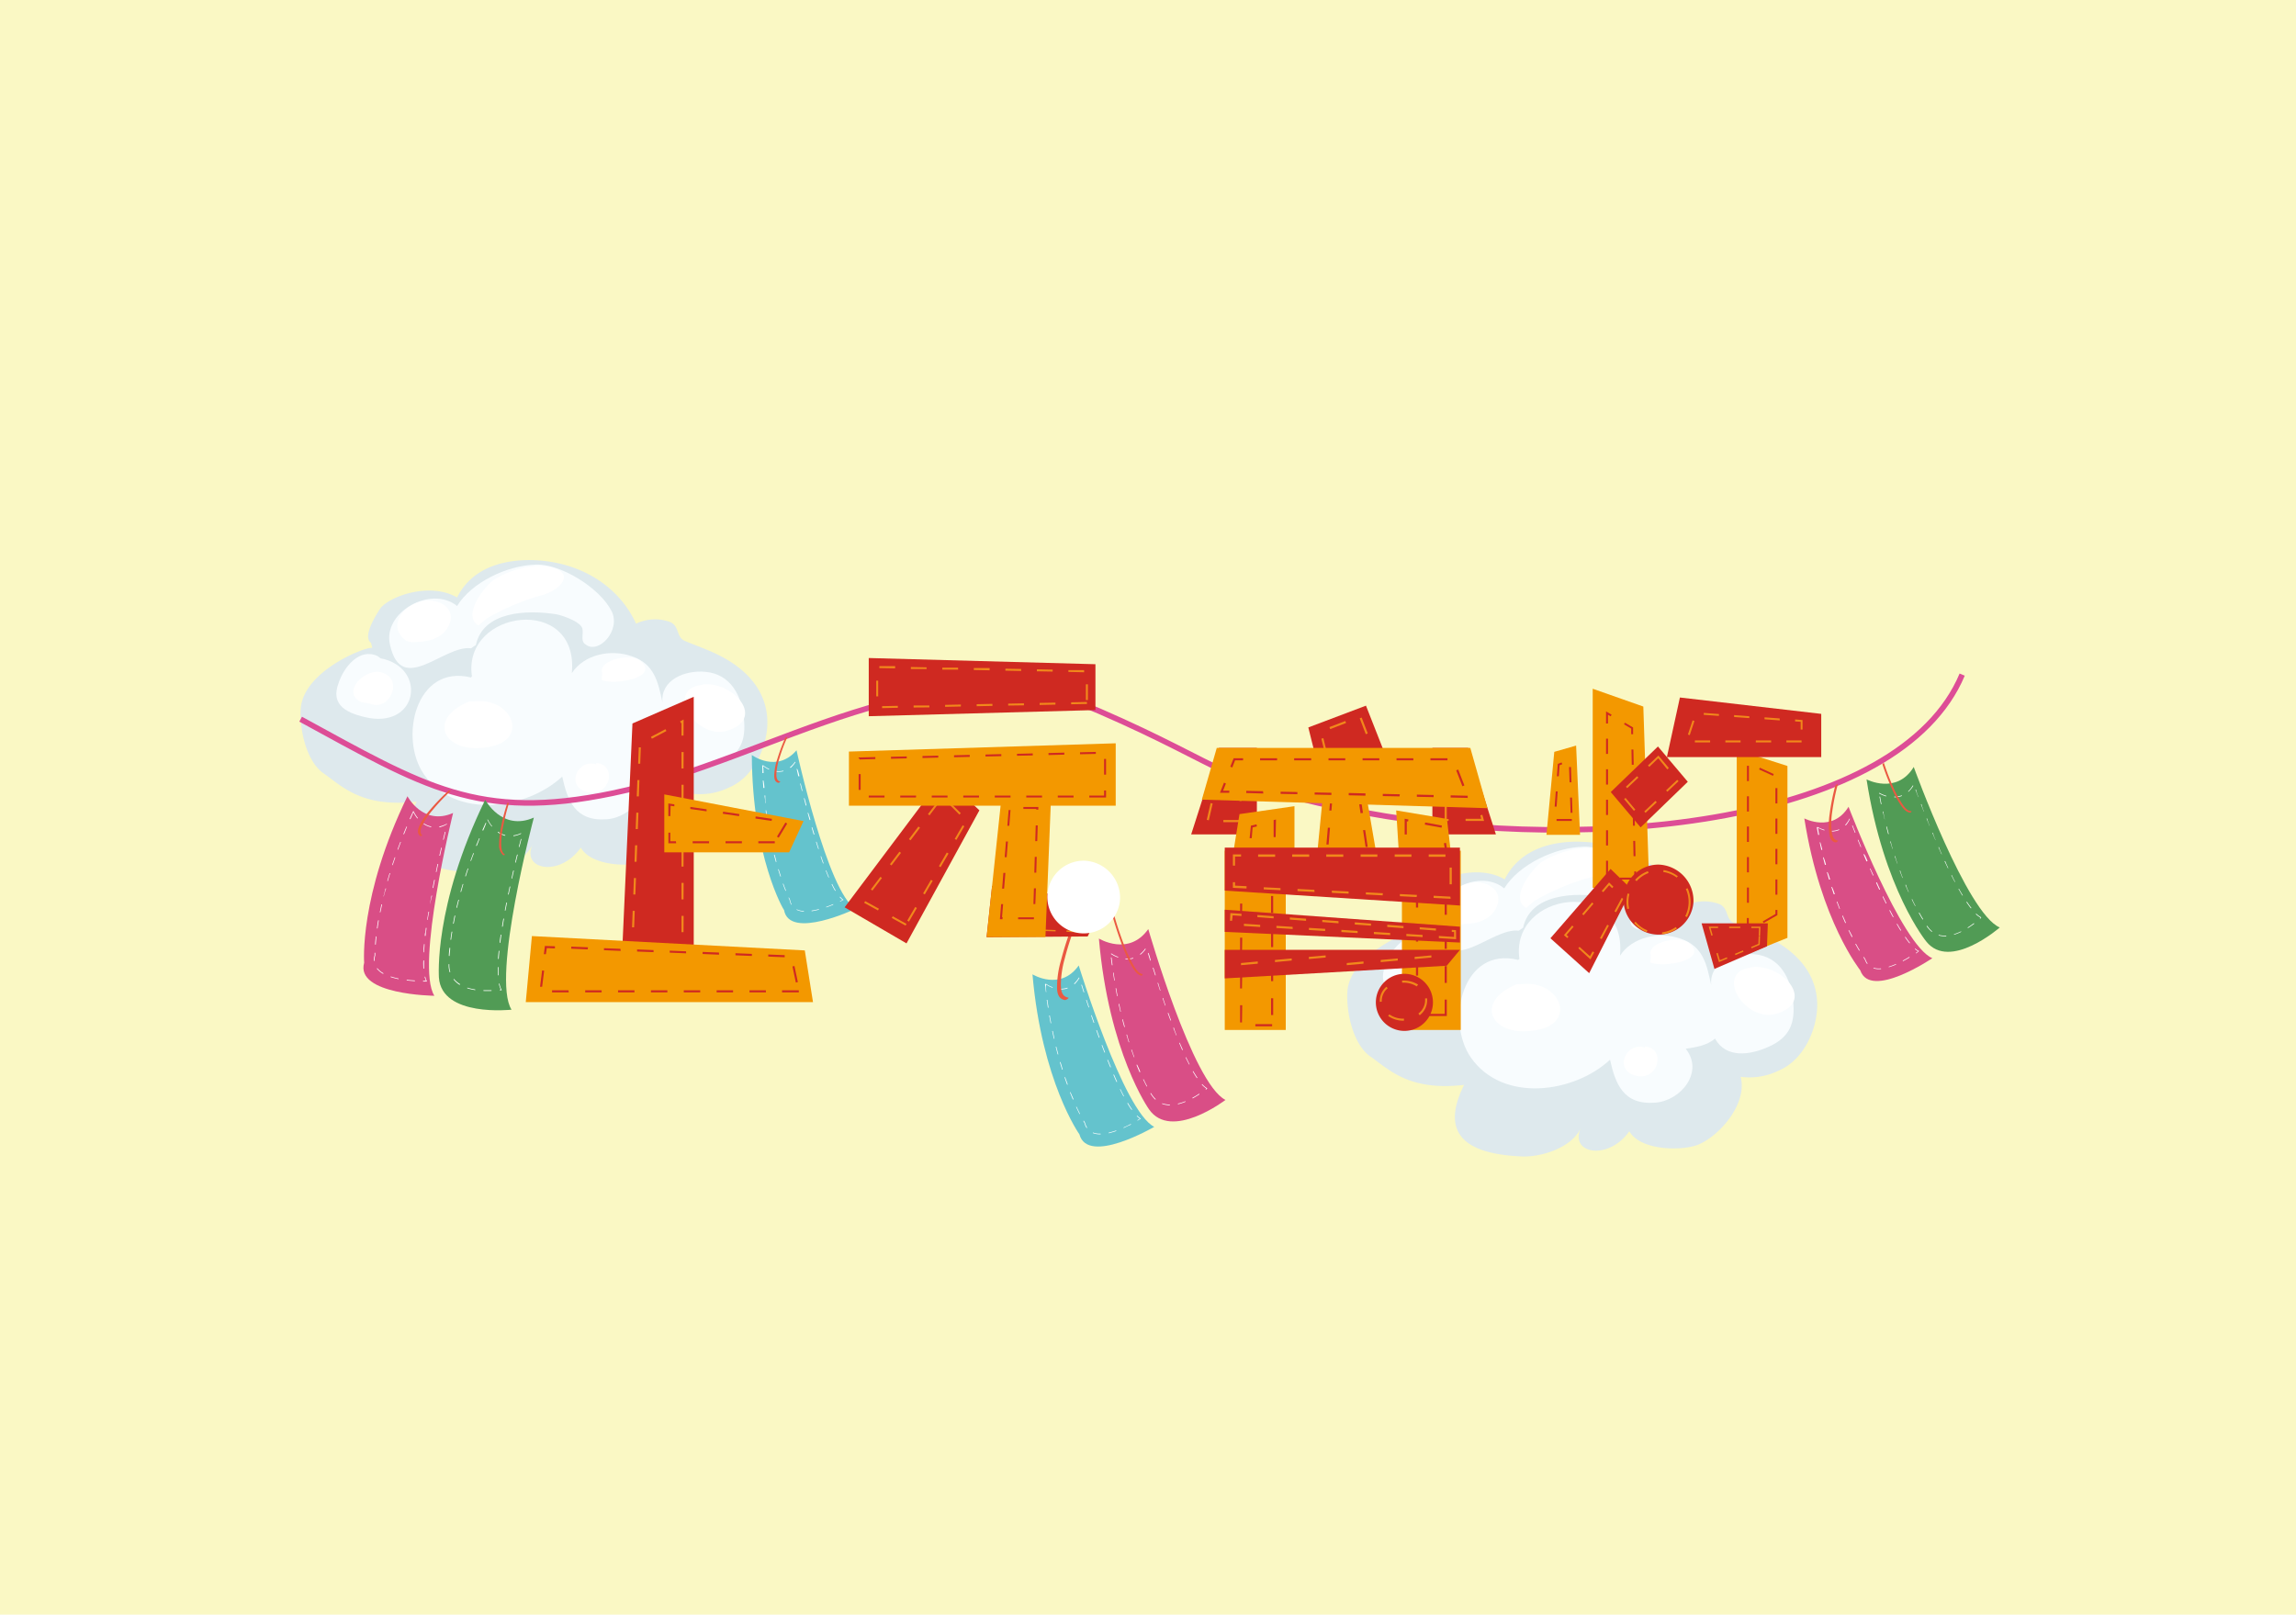 <svg xmlns="http://www.w3.org/2000/svg" viewBox="0 0 411.02 289.13"><defs><style>.cls-1{fill:#faf8c4;}.cls-2{fill:#dee9ed;}.cls-3{fill:#f8fcfe;}.cls-4{fill:#fff;}.cls-13,.cls-14,.cls-15,.cls-5{fill:none;stroke-miterlimit:10;}.cls-5{stroke:#dd4d96;}.cls-6{fill:#519b55;}.cls-7{fill:#d94e86;}.cls-8{fill:#ea5941;}.cls-9{fill:#64c3cd;}.cls-10{fill:#cf2921;}.cls-11{fill:#f1881b;}.cls-12{fill:#f39800;}.cls-13,.cls-14,.cls-15{stroke:#f1881b;stroke-width:0.25px;}.cls-14{stroke-dasharray:1.57 1.57;}.cls-15{stroke-dasharray:1.99 1.99;}</style></defs><g id="图层_2" data-name="图层 2"><rect class="cls-1" x="-9.84" y="-9.93" width="435" height="308.98"/></g><g id="图层_3" data-name="图层 3"><path class="cls-2" d="M66.42,115.1c-1-.64-.6-2.66,1.56-6,1.42-2.22,8.91-5,13.84-2.11,2.91-5.82,9.28-6.92,14.21-6.66,7.65.41,14.62,4.36,17.84,11.35a7.81,7.81,0,0,1,6.14-.28c1.69.81,1,2.69,2.6,3.37s2.91,1.13,4.73,1.92c8.1,3.54,10.35,8.86,10,13.62-.35,4.29-2.77,9-6.82,10.7a11.81,11.81,0,0,1-6.76,1.1c1.24,4.6-3.49,10.31-7.42,12-2.66,1.18-10.33,1.25-12.37-2.33-3.75,5.34-10.73,4-8.63-.57-1.68,3.62-7.18,5.22-10.54,5.06-7-.33-15.47-2.26-10.21-12.73-9.84,1.15-13.41-2.8-16.68-5.07-3-2.07-4.28-7.64-4.08-11.45.36-6.91,11.84-11.33,12.81-11"/><path class="cls-3" d="M84.48,121.1c-1.73-12,19.23-14.73,17.89-.57,2.15-3.3,6.91-4.38,10.77-3,4,1.35,4.67,4.6,5.45,8.25-.37-4,4-5.86,7.76-5.47,4.49.43,6.44,4.33,6.82,8.33.39,3.82-.53,6.42-4.35,8.12-3.42,1.52-7.58,2.06-9.55-1.46-1.44,1.26-3.42,1.53-5.2,1.82,3.31,4.16-.89,9.24-5.42,9.58-5.72.45-7.08-3.42-8-7.64-6.4,5.92-19.06,7.72-24.73-.36-4.56-6.5-1.5-19.81,8.39-17.39"/><path class="cls-3" d="M67.57,117.47c-3.26-1.5-6,2-6.93,4.76-1.59,4.09,1.47,5.58,5.55,6.36C75,130,76.3,119.46,68.13,117.88"/><path class="cls-3" d="M84.33,116.09c-4.87-.64-12.44,8.63-14.5-.58-1.46-5.77,7.25-10.81,12-7,2.58-4.23,9-7.3,14.14-7.41,4.33-.15,11.35,4.1,13.5,8.3,1.78,3.49-2.37,7.85-4.63,6-1.15-.63-.07-2.47-.81-3.27-.74-1-3.24-1.88-4.41-2.13-5.45-.85-13.13-.5-14.43,5.5"/><path class="cls-4" d="M125.35,122.68c-6.14,1-.9,9.63,4.67,8.21,7.18-2.08,1.44-8.65-3.87-8.36"/><path class="cls-4" d="M106.73,136.87c-3.28-1.12-5.71,4.06-1.44,5,4.08.78,5.17-5,1.45-5.24"/><path class="cls-4" d="M107.8,120.42c-.66-2.31,5.29-3.51,6.79-2.11,3.76,3-4.76,4.5-6.86,3.44"/><path class="cls-4" d="M84,125.61c-7.83,3.19-4.44,9.63,3.49,8.15,6.94-1.15,4.56-8.1-1.52-8.23"/><path class="cls-4" d="M85.66,112c-3-1.68,1-7,2.79-8.2,2.44-1.58,6.63-2.87,9.55-2.34,5.26.85,2.53,4.12-.86,5.08a42.14,42.14,0,0,0-10,4.21"/><path class="cls-4" d="M72.75,114.77c-4.54-3.27,1.44-8.65,5.86-6.9,2.7,1.09,2.56,3.55.9,5.36-1.66,1.62-3.82,1.7-5.79,1.78"/><path class="cls-4" d="M64.71,125.73c-3.84-1.72.72-6.22,3.62-5.31,4.06,1.16,1.39,7.09-2.06,5.58"/><path class="cls-2" d="M253.85,165.67c-1-.65-.6-2.68,1.57-6.08,1.43-2.24,9-5.06,13.94-2.12,2.93-5.86,9.34-7,14.3-6.71,7.71.41,14.72,4.39,18,11.42a7.86,7.86,0,0,1,6.18-.27c1.7.81,1,2.7,2.62,3.39s2.93,1.13,4.76,1.93c8.16,3.56,10.43,8.92,10.05,13.71-.35,4.32-2.79,9.06-6.86,10.77a11.83,11.83,0,0,1-6.81,1.11c1.25,4.64-3.52,10.38-7.47,12.1-2.68,1.18-10.4,1.25-12.46-2.35-3.77,5.37-10.79,4-8.68-.58-1.69,3.64-7.24,5.25-10.61,5.09-7.08-.33-15.57-2.26-10.28-12.81-9.91,1.16-13.51-2.82-16.8-5.1-3-2.09-4.31-7.69-4.1-11.53.37-7,11.92-11.41,12.9-11.11"/><path class="cls-3" d="M272,171.71c-1.73-12.12,19.37-14.83,18-.57,2.15-3.33,6.95-4.41,10.84-3.06,4.08,1.36,4.69,4.64,5.49,8.31-.38-4,4.07-5.9,7.8-5.51,4.53.44,6.49,4.36,6.87,8.39.39,3.84-.54,6.47-4.38,8.17-3.44,1.54-7.63,2.08-9.61-1.46-1.45,1.26-3.45,1.54-5.24,1.82,3.34,4.19-.89,9.31-5.45,9.65-5.76.46-7.14-3.44-8.1-7.69-6.44,6-19.19,7.77-24.89-.36-4.59-6.55-1.51-20,8.44-17.51"/><path class="cls-3" d="M255,168.06c-3.28-1.51-6,2-7,4.79-1.6,4.12,1.48,5.62,5.59,6.4,8.82,1.43,10.18-9.2,2-10.78"/><path class="cls-3" d="M271.88,166.66c-4.9-.64-12.52,8.7-14.6-.58-1.47-5.81,7.3-10.88,12-7,2.6-4.26,9.09-7.35,14.23-7.46,4.36-.15,11.43,4.12,13.6,8.36,1.79,3.5-2.4,7.89-4.67,6.05-1.15-.63-.07-2.48-.82-3.29-.74-1-3.26-1.89-4.43-2.15-5.49-.86-13.22-.5-14.53,5.54"/><path class="cls-4" d="M313.18,173.3c-6.18,1-.91,9.69,4.71,8.27,7.22-2.1,1.44-8.71-3.91-8.42"/><path class="cls-4" d="M294.43,187.59c-3.3-1.13-5.75,4.09-1.45,5.08,4.11.79,5.21-5.08,1.47-5.27"/><path class="cls-4" d="M295.51,171c-.67-2.33,5.33-3.54,6.84-2.12,3.78,3.06-4.79,4.52-6.91,3.45"/><path class="cls-4" d="M271.51,176.25c-7.88,3.21-4.47,9.7,3.52,8.21,7-1.16,4.58-8.16-1.54-8.29"/><path class="cls-4" d="M273.22,162.59c-3.07-1.69,1-7,2.81-8.26,2.46-1.58,6.68-2.89,9.62-2.35,5.29.85,2.54,4.14-.87,5.11a42.32,42.32,0,0,0-10.11,4.24"/><path class="cls-4" d="M260.22,165.34c-4.56-3.3,1.46-8.71,5.91-7,2.71,1.1,2.58,3.58.9,5.4-1.67,1.63-3.85,1.71-5.83,1.79"/><path class="cls-4" d="M252.13,176.37c-3.86-1.73.73-6.26,3.64-5.35,4.09,1.18,1.41,7.14-2.07,5.62"/><path class="cls-5" d="M53.82,128.78c22,12,31.81,18.27,55.81,13.27,29-6,57.21-27.69,87.21-14.69,23,10,22.69,13.52,47.35,18.12,40.87,7.61,95.88,2,107.07-24.68"/><path class="cls-6" d="M86.86,143.21s3,5.72,8.71,3.19c0,0-7.63,28.68-4,34.4,0,0-12.51,1.4-13-5.77C78.59,175,77.56,162.3,86.86,143.21Z"/><path class="cls-4" d="M85.08,177.3a9.12,9.12,0,0,1-1.43-.33l0-.12a9.54,9.54,0,0,0,1.42.33Zm1.46.14v-.12c.47,0,1,0,1.45,0v.12Q87.26,177.47,86.54,177.44Zm2.93-.12v-.12l.18,0a4.53,4.53,0,0,1-.35-1.06l.12,0a3.68,3.68,0,0,0,.38,1.11l0,.08h-.09Zm-7.17-.95a4.21,4.21,0,0,1-1.12-1l.1-.07a4.3,4.3,0,0,0,1.08.93Zm-1.8-2.26a4.39,4.39,0,0,1-.19-1.22v-.24h.12v.23a4.43,4.43,0,0,0,.18,1.19Zm8.62.54c0-.44,0-.94,0-1.47h.12c0,.52,0,1,0,1.46Zm-8.77-3.47c0-.46.07-1,.12-1.46h.12c0,.51-.09,1-.11,1.46Zm8.81.54c0-.46.07-.95.12-1.46h.12c-.05.51-.09,1-.12,1.46Zm-8.4-3.44h-.12c.06-.47.13-1,.21-1.45l.12,0Q80.85,167.58,80.76,168.28Zm8.81.54h-.12c0-.47.12-1,.19-1.45h.12C89.69,167.87,89.62,168.36,89.57,168.82Zm-8.35-3.42-.12,0c.09-.47.18-1,.28-1.44l.12,0C81.4,164.45,81.31,164.93,81.22,165.4Zm8.77.53-.12,0q.1-.71.24-1.44l.12,0Q90.1,165.22,90,165.93Zm-8.17-3.39-.12,0c.11-.47.23-.94.35-1.42l.12,0C82.05,161.6,81.93,162.07,81.82,162.54Zm8.67.51-.12,0c.09-.48.18-1,.28-1.43l.12,0C90.67,162.08,90.58,162.57,90.49,163.05Zm-7.94-3.34-.12,0c.13-.47.27-.94.41-1.41l.11,0C82.81,158.77,82.68,159.25,82.55,159.71Zm8.51.47-.12,0,.3-1.43.12,0C91.26,159.22,91.16,159.69,91.06,160.18Zm-7.67-3.27-.12,0c.15-.46.3-.93.46-1.39l.11,0C83.69,156,83.53,156.46,83.39,156.91Zm8.28.41-.11,0c.11-.49.21-1,.32-1.43l.12,0C91.89,156.35,91.79,156.83,91.67,157.32Zm-7.34-3.17-.12,0,.51-1.37.12,0C84.66,153.23,84.49,153.69,84.33,154.15Zm8,.31-.11,0c.11-.5.23-1,.34-1.43l.12,0C92.57,153.49,92.45,154,92.33,154.46Zm-7-3-.12,0,.56-1.35.11,0C85.73,150.52,85.55,151,85.37,151.42Zm7.66.2-.12,0c.14-.55.26-1,.37-1.42l.11,0Zm-2.56-2a4,4,0,0,1-1.34-.63l.07-.1a3.85,3.85,0,0,0,1.3.61Zm1.48.06,0-.12a4.67,4.67,0,0,0,1.37-.42l0,.12A4.85,4.85,0,0,1,92,149.71Zm-5.45-1-.11-.05c.19-.44.39-.89.59-1.33l.11,0C86.89,147.83,86.69,148.28,86.5,148.72Zm1.56-.72a6.31,6.31,0,0,1-.79-1.24l.11,0a6.79,6.79,0,0,0,.78,1.22Z"/><path class="cls-7" d="M72.94,142.58s2.78,5.36,8.17,3c0,0-6.77,27.38-3.35,32.73,0,0-14.2-.15-12.57-5.91C65.19,172.39,64.23,160.47,72.94,142.58Z"/><path class="cls-4" d="M72.81,175.57v-.13c.47.06,1,.1,1.46.13v.13Zm-1.45-.23a14.58,14.58,0,0,1-1.42-.37l0-.12a13.65,13.65,0,0,0,1.41.37Zm4.38.4v-.12h.52a3.77,3.77,0,0,1-.25-.72l.12,0a3.2,3.2,0,0,0,.28.78l0,.08h-.72Zm-7.15-1.35a3.79,3.79,0,0,1-1.14-.95l.1-.07a3.64,3.64,0,0,0,1.1.91Zm7.2-.94c0-.44-.05-.93,0-1.47h.12c0,.53,0,1,0,1.46Zm-8.85-1.39a3.77,3.77,0,0,1,0-.47,3.64,3.64,0,0,1,.12-.53,2.93,2.93,0,0,1,0-.45h.12c0,.3,0,.45,0,.46h0a2.64,2.64,0,0,0-.11.53,2.26,2.26,0,0,0,0,.45Zm8.86-1.54c0-.46.06-1,.1-1.46H76c0,.51-.08,1-.1,1.46Zm-8.65-1.37c0-.47.08-1,.13-1.46h.12c-.05.5-.1,1-.13,1.46Zm8.9-1.55c0-.2,0-.39.07-.6s.08-.56.11-.85l.12,0c0,.28-.07.57-.11.85s0,.4-.07.6Zm-8.46-1.35h-.12c.06-.48.14-1,.22-1.45l.12,0C67.73,165.3,67.65,165.78,67.59,166.25Zm9-1.53-.12,0c.07-.47.15-.95.23-1.45l.12,0C76.71,163.77,76.63,164.25,76.56,164.72Zm-8.49-1.35-.11,0c.09-.47.19-.95.29-1.43l.12,0Zm9-1.54-.12,0c.09-.48.17-1,.26-1.44l.12,0C77.2,160.87,77.12,161.35,77,161.83Zm-8.33-1.31-.12,0,.36-1.42.12,0C68.94,159.58,68.81,160.05,68.7,160.52ZM77.57,159l-.12,0c.09-.48.18-1,.28-1.44l.12,0C77.76,158,77.66,158.47,77.57,159Zm-8.12-1.25-.12,0c.13-.46.27-.93.42-1.4l.11,0C69.72,156.76,69.58,157.23,69.45,157.7Zm8.7-1.61-.12,0c.1-.49.2-1,.3-1.43l.12,0C78.35,155.12,78.25,155.59,78.15,156.09ZM70.3,154.9l-.11,0,.47-1.38.11,0C70.61,154,70.46,154.45,70.3,154.9Zm8.47-1.67-.12,0,.32-1.43.12,0Zm-7.51-1.09-.11,0c.16-.45.34-.91.51-1.37l.11,0Zm8.16-1.77-.11,0c.12-.54.24-1,.34-1.42l.11,0C79.67,149.35,79.55,149.83,79.42,150.37Zm-7.11-1-.11,0c.18-.45.37-.9.56-1.35l.11,0C72.68,148.51,72.49,149,72.31,149.42Zm4.87-1.25a3.62,3.62,0,0,1-1.36-.58l.07-.1a3.52,3.52,0,0,0,1.31.56Zm1.47,0,0-.12a5.32,5.32,0,0,0,1.35-.5l0,.1A5.1,5.1,0,0,1,78.65,148.15Zm-5.2-1.43-.11-.05c.19-.44.39-.89.6-1.33l0,0,0-.05.11,0a5.86,5.86,0,0,0,.76,1.23l-.09.08a6.28,6.28,0,0,1-.72-1.14C73.83,145.87,73.64,146.3,73.45,146.72Z"/><path class="cls-8" d="M80.24,141.64A36.41,36.41,0,0,0,77,145a13.16,13.16,0,0,0-1.85,2.71c-.27.56-.6,1.37,0,1.95.09.09.54,0,.43-.07-.58-.58-.18-1.39.08-1.94a13.7,13.7,0,0,1,1.81-2.63,34.48,34.48,0,0,1,3.18-3.36c.12-.11-.34-.13-.42-.06Z"/><path class="cls-8" d="M90.79,143.87a32,32,0,0,0-1.11,4.33,14.64,14.64,0,0,0-.32,3,2.27,2.27,0,0,0,.7,1.91c.09.06.43,0,.29-.12-.63-.43-.62-1.39-.63-2a15.06,15.06,0,0,1,.38-3.14,37.14,37.14,0,0,1,1-4c0-.12-.32-.11-.35,0Z"/><path class="cls-6" d="M334.14,139.56s5.37,2.82,8.45-2.22c0,0,9.51,26.28,15.4,28.74,0,0-8.92,7.81-13.15,2.52C344.84,168.6,337.21,159.32,334.14,139.56Z"/><path class="cls-4" d="M351.08,166.87a7.74,7.74,0,0,1-1.28.51l0-.1a9.35,9.35,0,0,0,1.27-.51Zm1.21-.68-.06-.09c.37-.24.75-.5,1.12-.79l.07.1A13.43,13.43,0,0,1,352.29,166.19Zm2.2-1.66-.08-.09.13-.12a3.9,3.9,0,0,1-.84-.63l.08-.09a3.7,3.7,0,0,0,.89.66l.07,0-.06,0Zm-6.06,3.12a4.18,4.18,0,0,1-1.38-.14l0-.11a3.9,3.9,0,0,0,1.34.13Zm-2.61-.78a5,5,0,0,1-.8-.85l-.13-.18.09-.07.14.18a4.1,4.1,0,0,0,.77.83Zm7-4.21c-.26-.34-.53-.71-.81-1.13l.1-.06c.28.41.54.79.8,1.11Zm-8.64,2c-.23-.37-.46-.77-.69-1.19l.1-.06c.23.42.46.82.69,1.19Zm7.1-4.31c-.23-.37-.46-.78-.69-1.2l.1,0c.23.42.46.82.69,1.19Zm-8.34,1.85-.1.05c-.21-.39-.42-.81-.62-1.23l.1,0C342.48,161.41,342.69,161.82,342.9,162.22Zm7.1-4.31-.1.05c-.21-.39-.42-.81-.63-1.23l.1,0C349.58,157.1,349.79,157.52,350,157.91Zm-8.3,1.84-.1,0c-.19-.41-.37-.83-.55-1.26l.1-.05C341.33,158.91,341.52,159.33,341.7,159.75Zm7.07-4.31-.11.05-.59-1.24.11-.05C348.38,154.62,348.57,155,348.77,155.44Zm-8.14,1.77-.11,0c-.16-.42-.33-.85-.49-1.28l.11,0C340.3,156.36,340.46,156.79,340.63,157.21Zm7-4.27-.11.05-.56-1.26.11,0C347.23,152.1,347.42,152.52,347.61,152.94Zm-7.94,1.69-.11,0c-.15-.43-.29-.87-.44-1.3l.11,0C339.37,153.76,339.52,154.2,339.67,154.63Zm6.83-4.21-.1,0c-.19-.42-.36-.85-.54-1.27l.11,0C346.14,149.57,346.32,150,346.5,150.42Zm-7.68,1.6-.11,0c-.13-.43-.27-.88-.39-1.32l.11,0C338.55,151.14,338.69,151.58,338.82,152Zm6.62-4.14-.1,0-.52-1.28.11,0C345.09,147,345.26,147.44,345.44,147.88Zm-7.38,1.49-.11,0c-.12-.44-.23-.89-.34-1.33l.11,0Zm6.36-4.05-.11,0c-.17-.45-.34-.88-.5-1.29l.11,0C344.08,144.43,344.24,144.87,344.42,145.32Zm-7,1.38-.11,0c-.11-.44-.21-.9-.3-1.35l.11,0C337.19,145.81,337.3,146.26,337.4,146.7Zm6-4-.11,0c-.19-.5-.35-.94-.48-1.29l.11,0C343.08,141.8,343.24,142.24,343.43,142.74Zm-3-.15a3.83,3.83,0,0,1-1.37.24v-.12a3.65,3.65,0,0,0,1.33-.23Zm1.18-.74-.08-.08a4.86,4.86,0,0,0,.84-1.07l.1.06A4.82,4.82,0,0,1,341.57,141.85ZM336.82,144l-.11,0c-.09-.44-.17-.9-.26-1.35l.12,0C336.65,143.11,336.73,143.57,336.82,144Zm.83-1.39a6.24,6.24,0,0,1-1.29-.54l.07-.1a5.86,5.86,0,0,0,1.25.53Z"/><path class="cls-7" d="M323,146.55s5,2.64,7.92-2.08c0,0,9.48,24.81,15,27.11,0,0-11.07,7.51-12.9,2.18C333.06,173.76,325.92,165.06,323,146.55Z"/><path class="cls-4" d="M340.66,172.12l-.05-.1c.39-.2.79-.43,1.19-.68l.06.1C341.46,171.69,341.06,171.92,340.66,172.12Zm-1.24.61a13,13,0,0,1-1.3.47l0-.1a13,13,0,0,0,1.28-.48Zm3.6-2-.06-.09.4-.29a3.22,3.22,0,0,1-.58-.42l.08-.08a3.16,3.16,0,0,0,.63.44l.08,0-.07.06Zm-6.26,2.79a3.4,3.4,0,0,1-1.38-.12l0-.11a3.32,3.32,0,0,0,1.33.12Zm5.07-4.6a12.85,12.85,0,0,1-.82-1.11l.09-.06c.29.41.56.78.82,1.1Zm-7.59,3.69a3.48,3.48,0,0,1-.23-.38,2.89,2.89,0,0,1-.2-.47s-.11-.14-.24-.35l.09-.06a4.09,4.09,0,0,0,.25.35h0a3.17,3.17,0,0,0,.19.46,2.21,2.21,0,0,0,.23.36Zm6-5.95c-.23-.37-.46-.77-.7-1.19l.09-.06c.24.42.48.82.71,1.19Zm-7.42,3.58c-.23-.38-.46-.78-.68-1.2l.1-.05c.22.41.45.82.68,1.19Zm6.05-6-.27-.49c-.12-.24-.25-.48-.37-.73l.1-.05.38.72c.08.17.17.33.26.5Zm-7.27,3.51-.1.05c-.2-.4-.4-.82-.6-1.24l.1,0C331.22,166.91,331.42,167.33,331.62,167.73Zm6.11-6-.1.05c-.2-.4-.4-.81-.6-1.24l.1-.05Zm-7.28,3.52-.11,0c-.18-.42-.36-.84-.53-1.27l.1-.05C330.09,164.4,330.27,164.83,330.45,165.24Zm6.1-6-.11.05-.57-1.25L336,158C336.16,158.4,336.35,158.82,336.55,159.23Zm-7.15,3.47-.1,0c-.17-.42-.33-.86-.49-1.29l.11,0Zm6-6-.1.05-.55-1.26.1,0Zm-7,3.39-.11,0c-.14-.43-.29-.87-.43-1.31l.11,0C328.17,159.24,328.31,159.68,328.46,160.11Zm5.86-5.92-.11.05-.53-1.27.11-.05C334,153.34,334.14,153.76,334.32,154.19Zm-6.7,3.3-.11,0c-.13-.44-.26-.89-.38-1.33l.11,0C327.36,156.61,327.49,157.06,327.62,157.49Zm5.64-5.84-.1,0c-.18-.45-.36-.87-.52-1.28l.11,0Zm-6.38,3.19-.11,0c-.12-.44-.23-.89-.34-1.33l.11,0C326.65,154,326.76,154.4,326.88,154.84Zm5.36-5.75-.11,0-.5-1.28.11,0Zm-6,3.08-.11,0c-.1-.45-.2-.9-.29-1.35l.11,0C326,151.28,326.12,151.73,326.22,152.17Zm3.1-3.58a3.28,3.28,0,0,1-1.36.28v-.11a3.52,3.52,0,0,0,1.31-.27Zm1.13-.81-.08-.07a5,5,0,0,0,.76-1.12l.11,0A5,5,0,0,1,330.45,147.78Zm-4.79,1.7-.12,0c-.08-.45-.17-.9-.25-1.35h.06l0,0,.06-.09a5.31,5.31,0,0,0,1.25.53l0,.12a6.35,6.35,0,0,1-1.16-.49C325.49,148.61,325.57,149.05,325.66,149.48Z"/><path class="cls-8" d="M328.55,140.67a39.57,39.57,0,0,0-1,5,13.34,13.34,0,0,0-.09,3.5c.09.65.26,1.55,1.16,1.68.15,0,.53-.31.37-.33-.9-.13-1-1.08-1.1-1.72a13.54,13.54,0,0,1,.1-3.41,39,39,0,0,1,1-4.91c0-.17-.4.1-.43.22Z"/><path class="cls-8" d="M337,136.91a44.16,44.16,0,0,0,1.73,4.43,17.36,17.36,0,0,0,1.57,2.87c.38.54.94,1.27,1.67,1.3.1,0,.31-.26.16-.26-.75,0-1.32-.89-1.69-1.44a18.89,18.89,0,0,1-1.58-3,40.21,40.21,0,0,1-1.58-4.12c-.05-.12-.32.08-.28.2Z"/><path class="cls-7" d="M196.72,168.06s5.32,3.27,8.84-1.69c0,0,7.93,27.66,13.82,30.59,0,0-9.71,7.41-13.69,1.68C205.69,198.64,198.5,188.57,196.72,168.06Z"/><path class="cls-4" d="M212.22,197.3a8.82,8.82,0,0,1-1.35.44l0-.12a8.63,8.63,0,0,0,1.34-.43Zm1.29-.61-.06-.11a11.78,11.78,0,0,0,1.21-.73l.07.1C214.32,196.22,213.91,196.47,213.51,196.69Zm2.38-1.56-.08-.1.14-.11a4.17,4.17,0,0,1-.82-.71l.09-.08a3.59,3.59,0,0,0,.86.73l.08,0-.07.06Zm-6.44,2.78a4,4,0,0,1-1.41-.24l0-.11a4.06,4.06,0,0,0,1.37.23Zm-2.63-1a4.4,4.4,0,0,1-.76-.93,1.53,1.53,0,0,1-.13-.2l.1-.05.13.19a4.45,4.45,0,0,0,.74.9Zm7.44-3.85c-.24-.35-.49-.76-.75-1.21l.1-.05q.39.66.75,1.2Zm-9,1.48c-.2-.4-.42-.83-.63-1.27l.11,0c.21.44.42.87.63,1.27Zm7.6-3.94c-.21-.39-.42-.82-.63-1.27l.11,0c.21.45.42.87.62,1.27Zm-8.7,1.33L204,192c-.19-.43-.37-.87-.55-1.31l.11-.05C203.77,191.09,204,191.53,204.14,192Zm7.59-3.94-.11.05-.56-1.31.11,0Zm-8.65,1.31-.11,0c-.16-.43-.32-.88-.48-1.33l.11,0C202.76,188.44,202.92,188.89,203.08,189.32Zm7.56-3.92-.11,0-.52-1.32.11-.05C210.29,184.53,210.47,185,210.64,185.4Zm-8.48,1.25-.12,0c-.14-.44-.28-.9-.41-1.36l.11,0C201.87,185.75,202,186.2,202.16,186.65Zm7.46-3.9-.11,0c-.16-.45-.33-.89-.49-1.34l.12,0Zm-8.27,1.18-.11,0c-.13-.45-.25-.91-.36-1.37l.11,0Zm7.31-3.85-.11,0c-.16-.45-.31-.9-.46-1.34l.11,0C208.35,179.17,208.51,179.62,208.66,180.08Zm-8,1.1-.12,0c-.1-.45-.21-.92-.31-1.38l.12,0C200.45,180.26,200.55,180.73,200.66,181.18Zm7.09-3.79-.11,0-.44-1.36.11,0C207.45,176.48,207.6,176.93,207.75,177.39Zm-7.68,1-.12,0c-.09-.46-.18-.93-.26-1.4l.12,0C199.89,177.48,200,178,200.07,178.41Zm6.81-3.72-.11,0-.43-1.35.12,0Zm-7.31.93-.12,0c-.07-.46-.15-.93-.21-1.4l.11,0C199.42,174.69,199.49,175.17,199.57,175.62ZM206,172l-.11,0-.41-1.36.11,0C205.75,171,205.88,171.44,206,172Zm-3.11-.37a4,4,0,0,1-1.42.14v-.11a3.91,3.91,0,0,0,1.38-.14Zm1.26-.68-.08-.09a4.54,4.54,0,0,0,.94-1l.1.07A4.94,4.94,0,0,1,204.19,170.93Zm-5,1.89h-.11c-.06-.46-.12-.93-.17-1.4l.11,0C199.05,171.88,199.1,172.36,199.16,172.82Zm1-1.38a5.74,5.74,0,0,1-1.28-.64l.07-.1a5.38,5.38,0,0,0,1.25.63Z"/><path class="cls-9" d="M184.83,174.47s5,3.07,8.28-1.59c0,0,8,26.15,13.52,28.9,0,0-11.89,6.95-13.4,1.34C193.23,203.12,186.5,193.68,184.83,174.47Z"/><path class="cls-4" d="M201.15,202l0-.11c.41-.18.84-.39,1.27-.62l.05.11C202,201.57,201.57,201.78,201.15,202Zm-1.32.53a13.32,13.32,0,0,1-1.36.4l0-.11a12.48,12.48,0,0,0,1.35-.4Zm3.84-1.84-.06-.1.44-.27a3.77,3.77,0,0,1-.56-.47l.08-.08a3.32,3.32,0,0,0,.62.5l.08,0-.08.05S204,200.47,203.67,200.66Zm-6.62,2.43a3.6,3.6,0,0,1-1.41-.22l0-.11a3.44,3.44,0,0,0,1.37.21Zm5.53-4.37a13.26,13.26,0,0,1-.77-1.2l.1-.06c.26.45.52.85.76,1.19ZM194.53,202a3.61,3.61,0,0,1-.22-.39,4.2,4.2,0,0,1-.17-.5s-.1-.16-.22-.38l.1-.06.22.38h0a3.53,3.53,0,0,0,.17.49,2.32,2.32,0,0,0,.21.38Zm6.59-5.69c-.21-.39-.42-.82-.64-1.27l.11,0c.21.45.43.87.63,1.27Zm-7.87,3.17c-.21-.4-.41-.84-.62-1.28l.11,0c.2.44.41.87.61,1.27Zm6.63-5.72-.24-.53-.33-.77.11-.05.33.77.24.53Zm-7.71,3.09-.11.05c-.18-.43-.36-.87-.53-1.32l.11,0C191.81,196,192,196.4,192.17,196.82Zm6.7-5.74-.11,0c-.18-.42-.35-.86-.54-1.32l.12,0C198.52,190.21,198.69,190.65,198.87,191.08Zm-7.73,3.11-.11,0c-.16-.43-.32-.88-.47-1.34l.11,0C190.83,193.3,191,193.75,191.14,194.19Zm6.68-5.75-.11,0c-.17-.44-.34-.88-.5-1.33l.11,0C197.48,187.55,197.65,188,197.82,188.44Zm-7.58,3.06-.11,0c-.14-.44-.28-.9-.41-1.35l.11,0C190,190.6,190.1,191.05,190.24,191.5Zm6.59-5.72-.11,0-.48-1.34.11,0C196.51,184.88,196.67,185.33,196.83,185.78Zm-7.38,3-.11,0c-.12-.45-.24-.92-.35-1.37l.11,0C189.21,187.87,189.33,188.33,189.45,188.78Zm6.43-5.67-.11,0c-.15-.45-.31-.9-.45-1.34l.11,0C195.57,182.2,195.73,182.65,195.88,183.11ZM188.77,186l-.11,0c-.1-.45-.21-.92-.3-1.38l.11,0C188.57,185.11,188.67,185.58,188.77,186Zm6.21-5.61-.11,0-.45-1.34.11,0Zm-6.79,2.84-.11,0c-.09-.46-.18-.93-.26-1.4l.12,0C188,182.33,188.11,182.8,188.19,183.26Zm5.91-5.54-.11,0c-.17-.51-.31-1-.43-1.35l.12,0Zm-6.39,2.75h-.12l-.21-1.4.12,0C187.56,179.53,187.64,180,187.71,180.47Zm3.42-3.46a3.65,3.65,0,0,1-1.41.19v-.12a3.43,3.43,0,0,0,1.37-.19Zm1.22-.76-.08-.08a5.15,5.15,0,0,0,.87-1.1l.1.06A4.83,4.83,0,0,1,192.35,176.25Zm-5,1.41h-.12c-.05-.46-.11-.94-.16-1.4h.06l0,0,.07-.09a5.91,5.91,0,0,0,1.24.64l0,.11a6.07,6.07,0,0,1-1.17-.59C187.2,176.76,187.26,177.21,187.31,177.66Z"/><path class="cls-8" d="M192.11,165.34a53.75,53.75,0,0,0-2.19,6.69,17,17,0,0,0-.69,4.74c0,.88.14,2.11,1.43,2.31.2,0,.82-.41.58-.44-1.28-.21-1.3-1.5-1.33-2.36a17.65,17.65,0,0,1,.69-4.61,53.19,53.19,0,0,1,2.17-6.62c.1-.23-.59.12-.66.29Z"/><path class="cls-8" d="M199.15,164c.51,1.83,1.11,3.64,1.79,5.41a24.72,24.72,0,0,0,1.63,3.55c.4.68,1,1.61,1.75,1.75.12,0,.34-.26.17-.29-.78-.14-1.37-1.22-1.77-1.91a25.78,25.78,0,0,1-1.64-3.68q-.93-2.47-1.64-5c0-.15-.33,0-.29.18Z"/><path class="cls-9" d="M134.59,135.2s4.47,3.29,8-.85c0,0,5.55,25.36,10.55,28.39,0,0-11.79,5.65-12.78.23C140.32,163,134.67,153.52,134.59,135.2Z"/><path class="cls-4" d="M147.9,162.49l0-.1c.41-.14.83-.31,1.26-.49l0,.11Q148.51,162.28,147.9,162.49Zm-1.29.4a10.83,10.83,0,0,1-1.32.28l0-.11a12.25,12.25,0,0,0,1.31-.27Zm3.78-1.44,0-.1.43-.22a3.67,3.67,0,0,1-.5-.48l.09-.08a3.36,3.36,0,0,0,.55.53l.07.05-.08,0S150.71,161.3,150.39,161.45Zm-6.46,1.79a3.46,3.46,0,0,1-1.32-.32l0-.1a3.21,3.21,0,0,0,1.28.31Zm5.57-3.71c-.2-.34-.42-.75-.63-1.19l.1-.05c.21.44.42.84.63,1.19ZM141.63,162a3.39,3.39,0,0,1-.3-.88s-.08-.16-.18-.38l.1,0,.18.37h0a3.37,3.37,0,0,0,.12.48,3.17,3.17,0,0,0,.17.37Zm6.68-4.88c-.16-.39-.33-.81-.5-1.25l.1,0c.17.44.34.86.5,1.25Zm-7.7,2.39c-.16-.4-.32-.83-.48-1.26l.11,0c.15.43.32.86.48,1.25Zm6.73-4.9c-.07-.17-.13-.35-.19-.52s-.17-.5-.25-.75l.1,0,.26.75.18.52Zm-7.54,2.33-.11,0c-.14-.41-.27-.85-.4-1.28l.11,0C139.53,156.08,139.66,156.51,139.8,156.93Zm6.78-4.92-.1,0c-.14-.41-.27-.84-.41-1.28l.11,0ZM139,154.35l-.11,0c-.11-.42-.23-.86-.34-1.3l.11,0C138.8,153.49,138.91,153.92,139,154.35Zm6.77-4.92-.11,0c-.13-.43-.25-.86-.37-1.29l.11,0C145.55,148.57,145.67,149,145.8,149.43Zm-7.42,2.31-.1,0c-.1-.44-.2-.88-.28-1.32l.11,0C138.19,150.87,138.29,151.31,138.38,151.74Zm6.69-4.9-.11,0c-.12-.44-.24-.87-.35-1.3l.11,0C144.83,146,145,146.4,145.07,146.84Zm-7.22,2.27h-.11c-.08-.43-.15-.88-.23-1.32l.11,0C137.7,148.22,137.77,148.67,137.85,149.11Zm6.53-4.87-.11,0c-.11-.44-.22-.88-.33-1.3l.11,0C144.16,143.35,144.26,143.79,144.38,144.24Zm-7,2.21-.11,0-.18-1.34h.11Zm6.31-4.83-.11,0c-.11-.46-.22-.9-.31-1.31l.1,0Zm-6.64,2.16H137c0-.44-.1-.89-.14-1.34H137C137,142.89,137,143.34,137.09,143.78Zm6-4.78-.11,0c-.12-.5-.21-.94-.3-1.31l.11,0C142.89,138.05,143,138.5,143.11,139Zm-6.26,2.1h-.12c0-.44-.06-.9-.08-1.34h.11C136.78,140.21,136.81,140.66,136.85,141.1Zm3.51-3a3.43,3.43,0,0,1-1.36.08l0-.12a3.2,3.2,0,0,0,1.31-.06Zm1.21-.61-.07-.09a5,5,0,0,0,.91-1l.09.07A5.22,5.22,0,0,1,141.57,137.48Zm-4.88.94h-.11c0-.45,0-.9-.05-1.34h.06l0,0,.07-.09a5.49,5.49,0,0,0,1.13.7l-.05.11a6.29,6.29,0,0,1-1.06-.65C136.66,137.55,136.67,138,136.69,138.42Z"/><path class="cls-8" d="M140.55,132.17a31.6,31.6,0,0,0-1.42,3.81,10.52,10.52,0,0,0-.53,2.75c0,.52,0,1.25.72,1.45.11,0,.47-.19.34-.22-.71-.2-.68-1-.67-1.48a10.44,10.44,0,0,1,.53-2.67,28.73,28.73,0,0,1,1.41-3.76c.06-.13-.34,0-.38.12Z"/></g><g id="图层_1" data-name="图层 1"><polygon class="cls-10" points="176.61 167.82 177.6 158.63 197.77 161.43 194.71 167.69 176.61 167.82"/><path class="cls-11" d="M178.42,166.23l0-2h.25l0,2Zm.64.15v-.26l2,.08v.25Zm-.57-4.11,0-2h.25l0,2Zm4.53,4.25v-.24l2,.08v.24Zm-2.65-6,0-.24,2,.31,0,.25Zm6.6,6.19v-.25l2,.08v.24Zm-2.7-5.56,0-.24,2,.32,0,.24Zm3.91.64,0-.24,1.95.31,0,.25Zm2.74,5.07v-.25l2,.08v.25Zm1.17-4.44,0-.24,2,.32,0,.24Zm1.83,3.28.55-1.9.24.07-.55,1.9Z"/><polygon class="cls-10" points="124.19 178.85 111 178.85 113.22 129.55 124.19 124.77 124.19 178.85"/><path class="cls-11" d="M122.17,174.72h-2.94v-.37h2.94Zm-5.88,0h-2.94v-.37h2.94Zm6.07-1.92H122v-2.94h.38Zm-9-.88h-.38L113,169l.37,0Zm9-5H122V164h.38Zm-8.84-.87h-.37l.11-2.95.37,0Zm8.84-5H122v-2.95h.38Zm-8.62-.87h-.37l.11-2.95.37,0Zm8.62-5H122v-2.95h.38Zm-8.4-.87h-.37l.1-2.94h.38Zm8.4-5H122v-2.94h.38Zm-8.18-.85-.38,0,.11-2.94h.38Zm8.18-5H122v-2.94h.38Zm-8-.85-.37,0,.11-2.93h.37Zm8-5H122v-2.94h.38Zm-7.75-.85-.37,0,.11-2.93h.37Zm2.09-4.48-.17-.33,2.6-1.37.17.32Zm5.66-.56H122v-2.23l-.08,0-.17-.32.63-.33Z"/><polygon class="cls-12" points="141.27 152.62 118.92 152.62 118.92 142.25 143.84 147.03 141.27 152.62"/><path class="cls-10" d="M138.7,151h-2.95v-.36h2.95Zm-5.89,0h-2.93v-.36h2.93Zm-5.88,0H124v-.36h2.94Zm-5.88,0h-1.4v-1.9H120v1.54h1Zm18.35-1-.31-.19,1.51-2.52.32.19Zm-1.27-3-2.9-.43.05-.37,2.91.43ZM120,146.14h-.36v-2.27l1.08.16,0,.36-.67-.1Zm12.3,0-2.91-.43.06-.36,2.91.43Zm-5.81-.86-2.91-.42,0-.36,2.91.42Z"/><polygon class="cls-12" points="145.54 179.45 94.12 179.45 95.22 167.62 144.07 170.19 145.54 179.45"/><path class="cls-10" d="M143,177.7H140v-.37H143Zm-5.89,0h-2.94v-.37h2.94Zm-5.88,0h-2.94v-.37h2.94Zm-5.88,0h-2.94v-.37h2.94Zm-5.88,0h-2.94v-.37h2.94Zm-5.89,0h-2.94v-.37h2.94Zm-5.88,0h-2.94v-.37h2.94Zm-5.88,0H98.83v-.37h2.94Zm-4.77-1-.37,0,.37-2.93.36.05Zm45.42-.76-.61-2.88.36-.08.61,2.88Zm-2-4.53-2.94-.12,0-.37,2.94.12Zm-5.87-.23-2.94-.12v-.37l2.94.12Zm-5.88-.23-2.94-.12,0-.37,2.93.11Zm-31-.09-.36,0,.18-1.47,1.8.06,0,.38-1.45-.06Zm25.11-.15-2.94-.12,0-.36,2.93.12ZM117,170.5l-2.95-.11,0-.38,2.94.12Zm-5.88-.23-3-.12,0-.36,2.94.11ZM105.2,170l-2.94-.12v-.37l3,.12Z"/><polygon class="cls-12" points="282.85 149.49 276.84 149.49 278.24 134.63 282.15 133.51 282.85 149.49"/><path class="cls-10" d="M281.38,147h-2.73v-.35h2.73Zm-.22-1.45-.09-2.73h.34l.09,2.73Zm-2.5-1.11-.35,0,.2-2.72.34,0Zm2.32-4.35-.09-2.73h.34l.09,2.73ZM279.05,139l-.34,0,.16-2.21.68-.26.12.32-.48.18Z"/><polygon class="cls-12" points="295.25 159 285.12 159 285.12 123.33 294.18 126.52 295.25 159"/><path class="cls-10" d="M292.86,157.5H290v-.35h2.56l0-1.11h.34Zm-5-.63h-.35v-2.74h.35Zm4.57-3.56-.05-2.73h.34l.06,2.73Zm-4.57-1.91h-.35v-2.73h.35Zm4.47-3.55-.05-2.72h.34l.05,2.73Zm-4.47-1.91h-.35v-2.73h.35Zm4.36-3.54-.05-2.73h.34l.06,2.73Zm-4.36-1.91h-.35v-2.74h.35Zm4.25-3.55-.05-2.73h.34l.06,2.73ZM287.86,135h-.35v-2.73h.35Zm4.15-3.54,0-1-1.29-.76.17-.29,1.46.86,0,1.22Zm-4.15-1.91h-.35v-2.16l1,.59-.18.29-.48-.29Z"/><polygon class="cls-12" points="319.98 167.94 310.9 171.58 310.9 134.26 319.98 137.16 319.98 167.94"/><path class="cls-10" d="M312.72,167v-2.61h.34v2l.11-.06.17.3Zm3-1.72-.16-.29,2.27-1.32v-.73h.35v.93Zm-2.64-3.62h-.34v-2.73h.34Zm5.1-1.45h-.35v-2.73h.35Zm-5.1-4h-.34v-2.73h.34Zm5.1-1.45h-.35V152h.35Zm-5.1-4h-.34V148h.34Zm5.1-1.45h-.35v-2.73h.35Zm-5.1-4h-.34v-2.73h.34Zm5.1-1.44h-.35v-2.74h.35Zm-5.1-4h-.34v-2.74h.34Zm4.31-.95-2.48-1.14.14-.31,2.48,1.14Z"/><polygon class="cls-10" points="284.49 174.26 277.55 168.01 288.32 155.6 292.1 159.25 284.49 174.26"/><path class="cls-11" d="M284.72,171.8l-2.18-2,.22-.25,1.86,1.68.47-.86.3.17Zm2-3.64-.3-.17,1.3-2.4.29.16Zm-6.16-.18-.59-.53,1.47-1.71.26.21-1.26,1.47.34.31Zm2.93-4.09-.26-.22L285,161.6l.26.23Zm5.82-.54-.3-.16,1.3-2.41.29.17ZM287,159.76l-.26-.22,1.31-1.52.78.77-.24.25-.52-.52Z"/><polygon class="cls-10" points="296.8 133.67 302.14 139.99 293.7 148.16 288.35 141.83 296.8 133.67"/><path class="cls-11" d="M294.58,145.55l-.23-.25,2-1.89.24.25Zm-2.09-.36-1.75-2.1.26-.21,1.75,2.09Zm6-3.42-.24-.24,2-1.89.23.25Zm-7.19-.64-.24-.25,2-1.88.24.24Zm7.18-3.35-1.63-2-1.6,1.54-.24-.25,1.87-1.78,1.86,2.23Z"/><polygon class="cls-10" points="316.32 169.45 306.91 173.5 304.61 165.34 316.47 165.34 316.32 169.45"/><polyline class="cls-13" points="314.96 167.6 314.9 169.1 313.52 169.69"/><line class="cls-14" x1="312.07" y1="170.3" x2="309.9" y2="171.22"/><polyline class="cls-13" points="309.18 171.53 307.8 172.11 307.38 170.67"/><polyline class="cls-13" points="306.48 167.51 306.06 166.06 307.56 166.06"/><line class="cls-15" x1="309.55" y1="166.06" x2="312.53" y2="166.06"/><polyline class="cls-13" points="313.52 166.06 315.02 166.06 314.96 167.56"/><polygon class="cls-10" points="326.03 135.57 298.4 135.57 300.73 124.9 326.03 127.83 326.03 135.57"/><path class="cls-11" d="M322.51,132.94h-2.72v-.35h2.72Zm-5.45,0h-2.74v-.35h2.74Zm-5.47,0h-2.72v-.35h2.72Zm-5.45,0h-2.73v-.35h2.73Zm-3.65-1.3-.33-.11L303,129l.33.11Zm20.19-1h-.33v-1.39l-1-.07,0-.35,1.33.11ZM318.6,129l-2.72-.2,0-.35,2.71.2Zm-5.44-.41-2.73-.2,0-.34,2.72.2Zm-5.45-.4L305,128l0-.34,2.72.2Z"/><path class="cls-10" d="M303.16,161.51a6.27,6.27,0,1,1-6.26-6.69A6.48,6.48,0,0,1,303.16,161.51Z"/><path class="cls-11" d="M297.54,167.29l0-.33A5.56,5.56,0,0,0,300,166l.19.28A5.58,5.58,0,0,1,297.54,167.29Zm-2.76-.38a5.77,5.77,0,0,1-2.25-1.64l.26-.22a5.21,5.21,0,0,0,2.12,1.54Zm7.2-2.7-.3-.15a5.63,5.63,0,0,0,.11-4.87l.31-.14a5.92,5.92,0,0,1,.54,2.46A5.86,5.86,0,0,1,302,164.21Zm-10.68-1.44a6.57,6.57,0,0,1-.13-1.26,5.92,5.92,0,0,1,.2-1.52l.33.09a5.24,5.24,0,0,0-.18,1.43,5.93,5.93,0,0,0,.12,1.19Zm1.66-5-.25-.22A5.73,5.73,0,0,1,295,156l.12.33A5.32,5.32,0,0,0,293,157.77Zm7.2-.63a5.41,5.41,0,0,0-2.41-1l.05-.34a5.61,5.61,0,0,1,2.56,1.11Z"/><polygon class="cls-10" points="225 149.41 213.24 149.41 218.2 133.93 225 133.93 225 149.41"/><path class="cls-11" d="M222.26,147.22H219v-.38h2.87v-.36h.38Zm-5.86-.33-.37-.09.69-3,.37.09Zm5.86-3.46h-.38v-3.05h.38Zm-4.49-2.49-.37-.08.69-3,.37.08Zm4.49-3.61h-.38v-.83H220v-.38h2.22Z"/><polygon class="cls-10" points="267.79 149.41 256.42 149.41 256.42 133.93 262.83 133.93 267.79 149.41"/><path class="cls-11" d="M265.67,147h-3.31v-.38h2.8L265,146l.36-.1Zm-6.35,0h-.71V144.3H259v2.35h.33Zm4.84-4-.81-2.93.36-.11.82,2.94ZM259,141.25h-.38V138.2H259Zm3.54-4.05-.14-.5h-2.24v-.39h2.52l.23.78Z"/><polygon class="cls-12" points="247.13 157.15 235.38 157.15 236.9 141.67 244.46 141.67 247.13 157.15"/><path class="cls-10" d="M245.44,155.65h-3.27v-.39H245l-.09-.59.38,0Zm-6.32,0h-2l.12-1.41.37,0-.08,1h1.63Zm5.34-4-.45-3,.38,0,.45,3Zm-6.62-.43-.39,0,.26-3,.38,0Zm5.72-5.6-.31-2.08h-.62v-.38h1l.36,2.4Zm-5.21-.48-.38,0,.17-2h1.43v.38h-1.09Z"/><polygon class="cls-10" points="248.67 136.89 236.83 140.79 234.21 130.26 244.53 126.36 248.67 136.89"/><path class="cls-11" d="M238.19,139l-.19-.77.38-.09.09.37,2.14-.71.12.36Zm5.43-1.81-.13-.36,2.71-.91-.62-1.6.36-.14.75,2Zm-6.35-1.92-.73-3,.37-.09.73,3Zm7.23-3.8-1.09-2.84.35-.14,1.09,2.84Zm-6.37-.91-.14-.36,2.84-1.09.14.35Z"/><polygon class="cls-12" points="231.73 159.9 219.6 159.9 221.89 145.78 231.73 144.36 231.73 159.9"/><path class="cls-10" d="M228.17,157.42h-3V157h3Zm-4.71-1.26-.38,0,.31-3,.38,0Zm4.9-.16H228V153h.39Zm-4.28-5.91-.38,0,.23-2.24,1-.24.08.37-.77.19Zm4.28-.19H228V147l0-.15.42-.1Z"/><rect class="cls-12" x="219.25" y="152.33" width="10.92" height="32.1"/><path class="cls-10" d="M227.73,183.78h-3v-.39h3Zm-5.4-.7H222V180h.38Zm5.59-1.32h-.38v-3h.38ZM222.33,177H222v-3.05h.38Zm5.59-1.31h-.38v-3h.38Zm-5.59-4.79H222v-3h.38Zm5.59-1.31h-.38v-3.05h.38Zm-5.59-4.79H222v-3h.38Zm5.59-1.31h-.38v-3.05h.38Zm-5.59-4.79H222v-3h.38Zm5.59-1.31h-.38v-3h.38Zm-2.12-4h-3V153h3Z"/><rect class="cls-12" x="250.97" y="152.33" width="10.53" height="32.1"/><path class="cls-10" d="M259,181.93h-3.24v-.38h2.86V179H259Zm-5.13-1.15h-.39v-3.05h.39ZM259,176h-.38v-3H259Zm-5.13-1.3h-.39v-3.05h.39Zm5.13-4.8h-.38v-3H259Zm-5.13-1.29h-.39v-3.05h.39Zm5.13-4.81h-.38v-3.05H259Zm-5.13-1.29h-.39v-3.06h.39Zm5.13-4.8h-.38v-2.47h-.2v-.38H259Zm-5.13-1.3h-.39v-1.55h1.88v.38h-1.49Z"/><polygon class="cls-12" points="260.69 161.01 250.94 161.01 249.94 145.12 259.03 146.64 260.69 161.01"/><path class="cls-10" d="M260.26,159.48H257v-.38h2.82l-.35-2.09.37-.06Zm-6.32,0h-2.53v-.9h.38v.52h2.15Zm-2.15-3.95h-.38v-3.05h.38ZM259,154l-.52-3,.38-.07.51,3Zm-7.16-4.57h-.38v-2.82l.67.13-.07.37-.22-.05Zm6.22-1.22-3-.55.07-.38,3,.55Z"/><polygon class="cls-10" points="261.35 162.15 219.25 159.48 219.25 151.78 261.35 151.78 261.35 162.15"/><path class="cls-11" d="M259.69,160.94l-3.05-.15,0-.39,3,.16Zm-6.09-.31-3-.15,0-.38,3.05.15Zm-6.09-.3-3-.16,0-.38,3.05.16Zm-6.09-.31-3-.15,0-.38,3,.15Zm-6.09-.3-3.05-.16,0-.38,3,.16Zm-6.1-.31-3-.15,0-.38,3,.15Zm-6.09-.31-2.43-.12v-1h.38v.61l2.07.1Zm36.75-.75h-.39v-3h.39ZM221.09,155h-.38v-2h1.46v.38h-1.08Zm37.67-1.58h-3V153h3Zm-6.09,0h-3V153h3Zm-6.1,0h-3V153h3Zm-6.1,0h-3.05V153h3.05Zm-6.1,0h-3.05V153h3.05Zm-6.1,0h-3.05V153h3.05Z"/><polygon class="cls-10" points="261.35 168.78 219.25 166.87 219.25 162.9 261.35 165.94 261.35 168.78"/><path class="cls-11" d="M260.67,168.18l-3.09-.19,0-.39,2.72.18,0-.89-.41,0,0-.38.75.05Zm-6-.38-2.91-.18,0-.38,2.91.18Zm-5.81-.36-2.91-.18,0-.38,2.91.18Zm-5.82-.36-2.91-.18,0-.39,2.9.19Zm-5.82-.37-2.9-.18,0-.38,2.91.18Zm-5.81-.36-2.91-.18,0-.38,2.9.18Zm-5.82-.36-2.91-.18,0-.39,2.91.19Zm31.47.65-2.91-.22,0-.38,2.91.22Zm-5.82-.43-2.9-.22,0-.39,2.91.22Zm-30.68-1.33h-.37l.06-1.38,2,.14,0,.38-1.58-.11Zm24.87.88-2.9-.21,0-.39,2.9.23Zm-5.81-.43-2.91-.22,0-.38,2.9.22Zm-5.81-.44-2.91-.22,0-.38,2.9.22Zm-5.81-.44-2.91-.22,0-.38,2.9.22Z"/><polygon class="cls-10" points="219.25 175.2 219.25 170.09 261.35 170.09 258.99 172.93 219.25 175.2"/><polygon class="cls-12" points="266.27 144.72 215.15 143.19 217.82 133.93 263.21 133.93 266.27 144.72"/><path class="cls-10" d="M262.74,142.88l-3.05-.07v-.39l3.05.07Zm-6.1-.14-3-.06v-.39l3,.07Zm-6.1-.13-3-.06v-.39l3.05.07Zm-6.1-.13-3-.07V142l3,.07Zm-6.1-.13-3-.07v-.38l3,.06Zm-6.09-.14-3-.06v-.38l3,.06Zm-6.1-.12L223.1,142v-.38l3,.06Zm-6.09-.13-1.67,0,.72-1.81.35.15-.51,1.29,1.12,0Zm41.73-1.17-1.11-2.85.36-.14,1.11,2.85Zm-41.19-3.36-.36-.15.6-1.5h1.69v.37H221.1Zm38.52-1.28h-3.05v-.37h3.05Zm-6.1,0H250v-.37H253Zm-6.1,0h-3v-.37h3Zm-6.1,0h-3v-.37h3Zm-6.1,0h-3.05v-.37h3.05Zm-6.1,0h-3.05v-.37h3.05Z"/><path class="cls-10" d="M256.52,179.49a5.11,5.11,0,1,1-5.1-5.11A5.11,5.11,0,0,1,256.52,179.49Z"/><path class="cls-11" d="M251.24,182.77a4.7,4.7,0,0,1-2.74-.84l.21-.29a4.38,4.38,0,0,0,2.53.77h.09v.36Zm2.89-1-.22-.28a3,3,0,0,0,1.21-2.34c0-.13,0-.25,0-.37l.36,0c0,.14,0,.28,0,.42A3.36,3.36,0,0,1,254.13,181.81ZM247,179.39v-.2a3.3,3.3,0,0,1,1.19-2.5l.23.27a3,3,0,0,0-1.07,2.23c0,.06,0,.12,0,.18Zm6.62-2.76a4.37,4.37,0,0,0-2.37-.67H251v-.37h.3a4.77,4.77,0,0,1,2.56.72Z"/><path class="cls-11" d="M222.16,172.83l0-.38,3-.28,0,.39Zm6.08-.55,0-.38,3-.27,0,.37Zm6.07-.55,0-.38,3-.27,0,.38Z"/><path class="cls-11" d="M241.09,172.83l0-.38,3-.28,0,.39Zm6.08-.55,0-.38,3.05-.27,0,.37Zm6.07-.55,0-.38,3-.27,0,.38Z"/><polygon class="cls-12" points="187.15 167.8 176.63 167.8 179.44 141.29 188.21 141.29 187.15 167.8"/><path class="cls-10" d="M185.09,164.61h-2.83v-.35h2.83Zm-5.64,0H179l.22-2.71.35,0-.19,2.33h.11Zm5.89-2.72H185l.09-2.82h.36Zm-5.59-2.77-.35,0,.22-2.81.36,0Zm5.76-2.86h-.35l.08-2.82h.35Zm-5.3-2.77-.35,0,.22-2.81.35,0Zm5.47-2.87h-.35l.08-2.82h.36Zm-5-2.75-.35,0,.23-2.82.34,0Zm5.19-2.89h-.35v-.13h-2.32v-.35h2.69Z"/><polygon class="cls-10" points="162.28 168.93 151.2 162.47 168.82 139.01 175.33 145.1 162.28 168.93"/><path class="cls-11" d="M162.11,165.74l-2.47-1.36.17-.31,2.47,1.37Zm.61-.71-.31-.18,1.43-2.44.3.18Zm-5.55-2-2.47-1.36.17-.31,2.47,1.36Zm8.38-2.87-.3-.18,1.41-2.43.31.17Zm-9.37-.69-.28-.21,1.71-2.25.27.21Zm12.2-4.19-.3-.18,1.41-2.44.31.18Zm-8.79-.31-.28-.21,1.7-2.25.28.21Zm3.41-4.5-.29-.21,1.7-2.25.29.21Zm8.21-.07-.3-.18,1.42-2.44.3.18ZM166.4,146l-.28-.21,1.7-2.25.28.21Zm5.35-.13-2-2,.25-.25,2,2Z"/><polygon class="cls-10" points="196.1 127.15 155.52 128.25 155.52 117.83 196.1 118.94 196.1 127.15"/><path class="cls-11" d="M157.91,126.8v-.35l2.82-.06v.35Zm5.64-.11v-.36l2.82,0v.34Zm5.64-.12v-.35l2.82-.06v.35Zm5.65-.11v-.36l2.82-.06v.36Zm5.64-.12V126l2.82-.06v.36Zm5.63-.11v-.36l2.83-.05v.35Zm5.64-.12v-.35l2.83-.06v.35Zm3-.75h-.36v-2.82h.36Zm-37.54-.66h-.35v-2.82h.35Zm36.87-4.32-2.82-.06V120l2.81,0Zm-5.64-.12-2.82-.05v-.36l2.83.06Zm-5.64-.11-2.82-.06v-.35l2.82.05Zm-5.64-.12-2.83-.06v-.35l2.83,0Zm-5.64-.12-2.83,0v-.35l2.82,0Zm-5.64-.11-2.82,0v-.36l2.81.06Zm-5.64-.12-2.82-.05v-.35l2.83,0Z"/><polygon class="cls-12" points="199.73 144.27 151.97 144.27 151.97 134.58 199.73 133.1 199.73 144.27"/><path class="cls-10" d="M198,142.81h-3v-.35h2.65v-.92H198Zm-5.82,0h-2.82v-.35h2.82Zm-5.64,0h-2.82v-.35h2.82Zm-5.64,0h-2.82v-.35h2.82Zm-5.64,0h-2.82v-.35h2.82Zm-5.64,0h-2.82v-.35h2.82Zm-5.65,0h-2.81v-.35H164Zm-5.63,0h-2.82v-.35h2.82Zm-4.27-1.37h-.36v-2.82h.36ZM198,138.72h-.35V135.9H198ZM153.88,136v-.17h-.18v-.19l3-.07v.35Zm5.62-.13v-.36l2.82-.06v.35Zm5.64-.14v-.35l2.82-.07v.35Zm5.65-.14v-.34l2.81-.07v.35Zm5.63-.13v-.35l2.83-.07v.36Zm5.64-.13v-.35l2.82-.07v.36Zm5.64-.13v-.36l2.83-.07v.36Zm5.64-.14v-.35l2.83-.07V135Z"/><path class="cls-4" d="M200.51,160.94a6.51,6.51,0,1,1-6.5-6.82A6.66,6.66,0,0,1,200.51,160.94Z"/></g></svg>